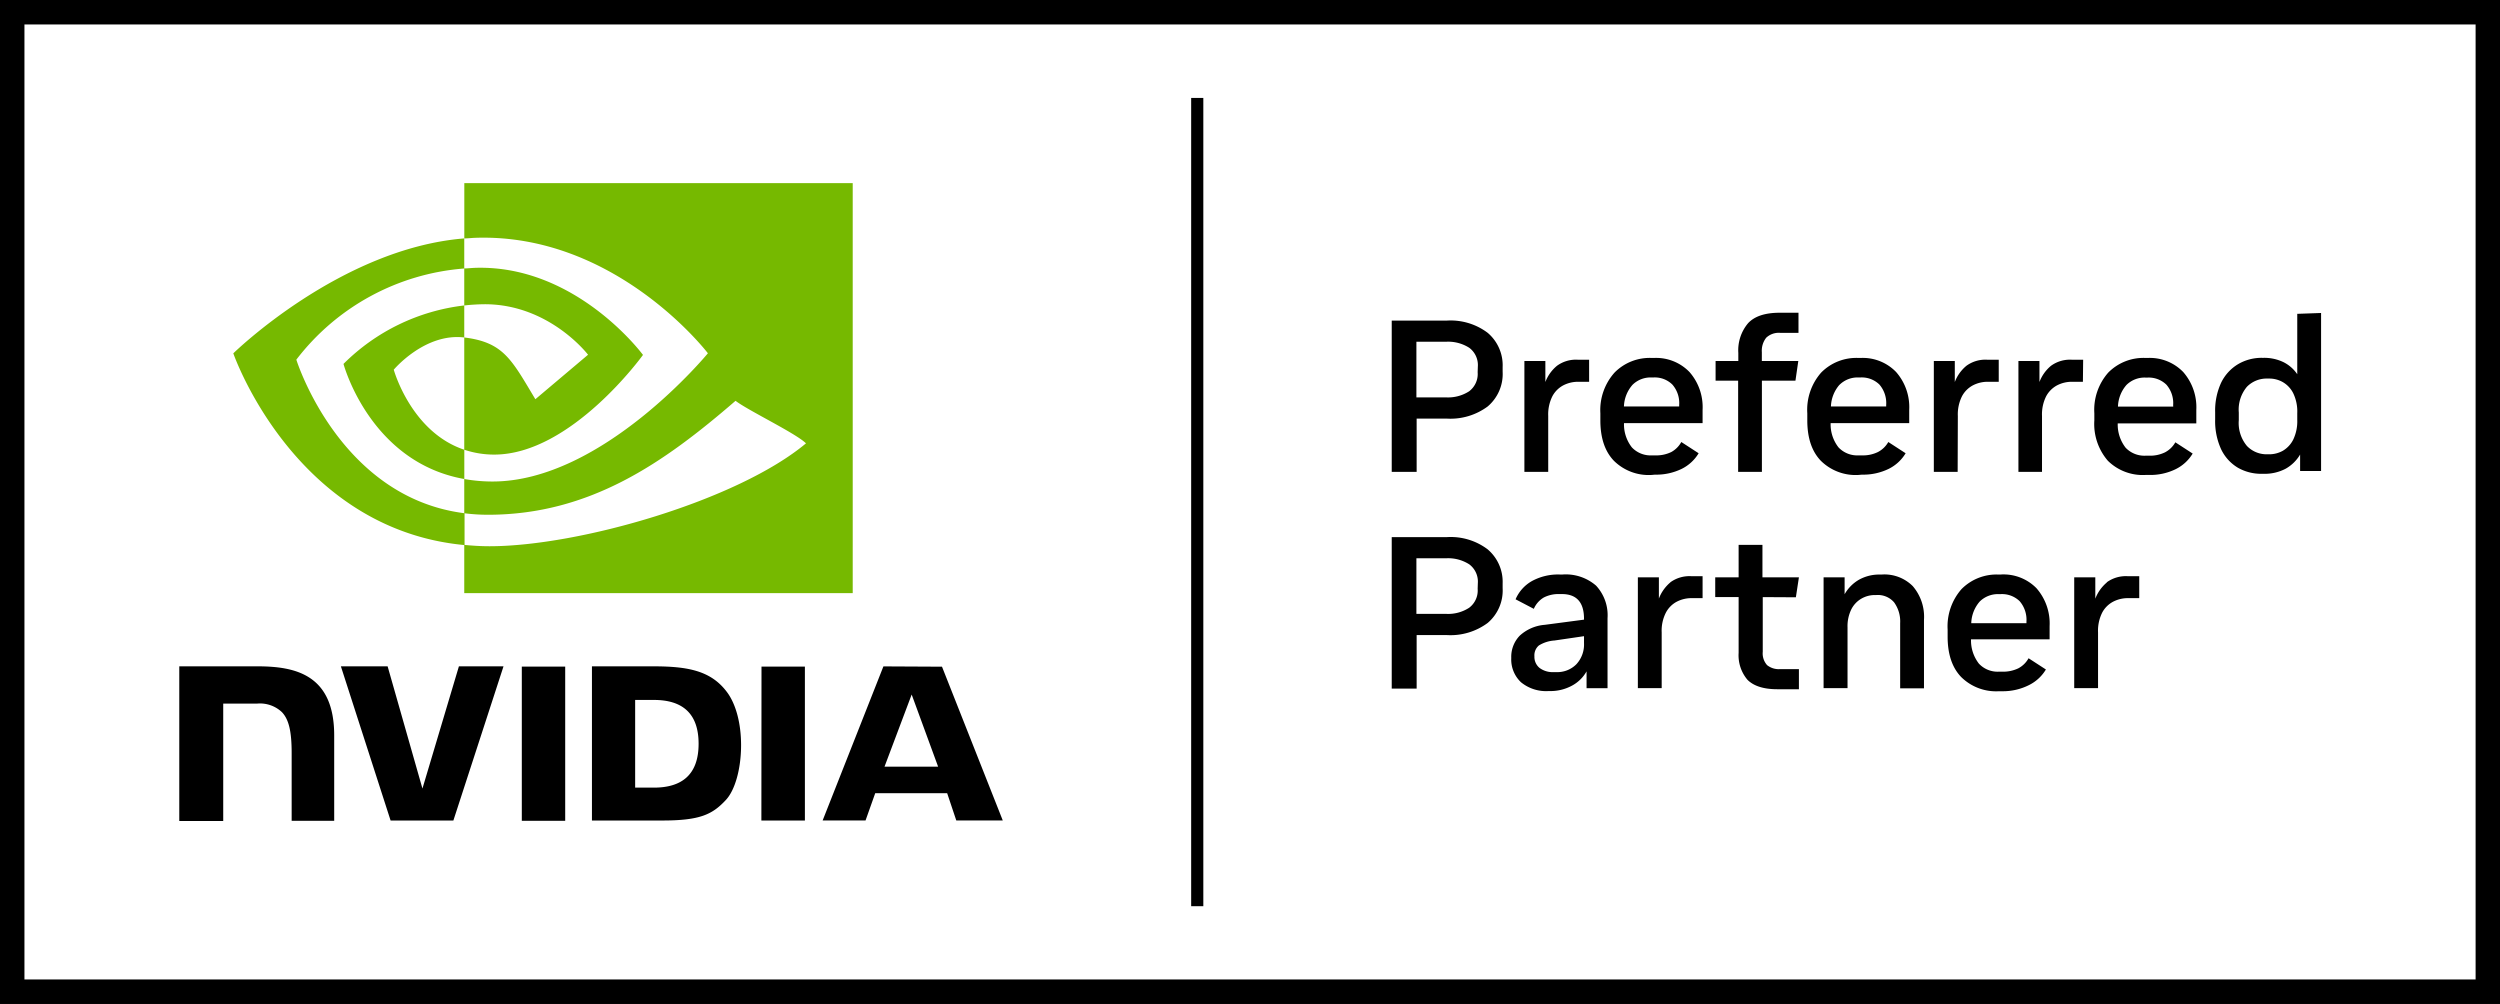 <svg xmlns="http://www.w3.org/2000/svg" viewBox="0 0 411.36 165.19"><rect x="0" y="0" width="411.36" height="165.19" fill="#333333" stroke="none"/><defs><style>.cls-1{fill:#fff;}.cls-2{fill:#76b900;}</style></defs><g id="圖層_2" data-name="圖層 2"><g id="Artwork"><g id="Preferred_Partner" data-name="Preferred Partner"><rect class="cls-1" x="3.99" y="3.99" width="403.38" height="157.2"/><path d="M0,0V165.19H411.36V0ZM407.37,161.2H4V4H407.37ZM198,149.11h-2v-133h2Zm46.77-94.36a10.14,10.14,0,0,0-6.69-2H229V77.64h4.1V68.88h5a10.25,10.25,0,0,0,6.69-2,7,7,0,0,0,2.46-5.72V60.4A7,7,0,0,0,244.77,54.75Zm-1.63,6.51a3.57,3.57,0,0,1-1.41,3.13,6.42,6.42,0,0,1-3.76,1h-4.91V56.23H238a6.42,6.42,0,0,1,3.76,1,3.55,3.55,0,0,1,1.41,3.1Zm11.61,7.19a6.66,6.66,0,0,1,.69-3.26,4.32,4.32,0,0,1,1.82-1.8,5.24,5.24,0,0,1,2.4-.57h1.82V59.19h-1.85a5.28,5.28,0,0,0-3.44,1,6.42,6.42,0,0,0-1.91,2.67V59.4h-3.45V77.64h3.92Zm17.56,9.65a9.55,9.55,0,0,0,4.38-.94,6.71,6.71,0,0,0,2.81-2.58l-2.85-1.85A4.19,4.19,0,0,1,275,74.38a5.63,5.63,0,0,1-2.65.55h-.54a4.23,4.23,0,0,1-3.29-1.31,6.14,6.14,0,0,1-1.3-4h12.93V67.45A8.76,8.76,0,0,0,278,61.22a7.62,7.62,0,0,0-5.86-2.32h-.32a8.11,8.11,0,0,0-6.16,2.41A9.26,9.26,0,0,0,263.33,68v1.18c0,2.87.74,5.09,2.23,6.64a8.14,8.14,0,0,0,6.21,2.33Zm-3.69-14.78a4.23,4.23,0,0,1,3.15-1.21h.29a4.12,4.12,0,0,1,3.11,1.16,4.63,4.63,0,0,1,1.13,3.36v.25h-9.09A5.67,5.67,0,0,1,268.62,63.32ZM286,77.64h3.91v-15h5.52l.47-3.24h-6V57.94a3.46,3.46,0,0,1,.72-2.37,3,3,0,0,1,2.31-.8h3V51.46h-3.1q-3.6,0-5.2,1.73a6.91,6.91,0,0,0-1.6,4.89V59.4h-3.74v3.24H286Zm20.37.46a9.55,9.55,0,0,0,4.38-.94,6.71,6.71,0,0,0,2.81-2.58l-2.85-1.85A4.19,4.19,0,0,1,309,74.38a5.63,5.63,0,0,1-2.65.55h-.54a4.24,4.24,0,0,1-3.29-1.31,6.14,6.14,0,0,1-1.3-4h12.93V67.45A8.76,8.76,0,0,0,312,61.22a7.61,7.61,0,0,0-5.85-2.32h-.33a8.11,8.11,0,0,0-6.16,2.41A9.26,9.26,0,0,0,297.38,68v1.18c0,2.87.74,5.09,2.23,6.64a8.14,8.14,0,0,0,6.21,2.33Zm-3.69-14.78a4.23,4.23,0,0,1,3.15-1.21h.29a4.16,4.16,0,0,1,3.12,1.16,4.67,4.67,0,0,1,1.12,3.36v.25h-9.09A5.73,5.73,0,0,1,302.67,63.32Zm19.47,5.13a6.66,6.66,0,0,1,.69-3.26,4.32,4.32,0,0,1,1.82-1.8,5.24,5.24,0,0,1,2.4-.57h1.82V59.19H327a5.28,5.28,0,0,0-3.44,1,6.42,6.42,0,0,0-1.91,2.67V59.4h-3.45V77.64h3.92Zm20.62-9.26h-1.85a5.3,5.3,0,0,0-3.44,1,6.4,6.4,0,0,0-1.9,2.67V59.4h-3.46V77.64H336V68.45a6.66,6.66,0,0,1,.69-3.26,4.38,4.38,0,0,1,1.82-1.8,5.25,5.25,0,0,1,2.41-.57h1.81Zm10.62-.29h-.32a8.12,8.12,0,0,0-6.17,2.41A9.26,9.26,0,0,0,344.61,68v1.18a9.25,9.25,0,0,0,2.23,6.64,8.17,8.17,0,0,0,6.22,2.33h.53a9.5,9.5,0,0,0,4.38-.94,6.74,6.74,0,0,0,2.82-2.58l-2.85-1.85a4.21,4.21,0,0,1-1.7,1.65,5.63,5.63,0,0,1-2.65.55h-.53a4.26,4.26,0,0,1-3.3-1.31,6.2,6.2,0,0,1-1.3-4h12.93V67.45a8.8,8.8,0,0,0-2.15-6.23A7.64,7.64,0,0,0,353.38,58.9Zm4.2,8H348.5a5.67,5.67,0,0,1,1.4-3.56,4.23,4.23,0,0,1,3.16-1.21h.28a4.16,4.16,0,0,1,3.12,1.16,4.62,4.62,0,0,1,1.12,3.36ZM378,51.64v9.94a5.92,5.92,0,0,0-2.29-2,7.27,7.27,0,0,0-3.23-.7h-.25a7.63,7.63,0,0,0-4,1.06,7.25,7.25,0,0,0-2.74,3,10.91,10.91,0,0,0-1,4.88v1.21a11.07,11.07,0,0,0,1,4.93,7.1,7.1,0,0,0,2.74,3,7.7,7.7,0,0,0,4,1h.25a7.37,7.37,0,0,0,3.6-.83,6.39,6.39,0,0,0,2.39-2.34v2.71h3.45v-26Zm0,17.42a7,7,0,0,1-.66,3.27,4.44,4.44,0,0,1-1.71,1.84,4.56,4.56,0,0,1-2.26.58h-.29a4.47,4.47,0,0,1-3.36-1.37,5.89,5.89,0,0,1-1.34-4.25V67.88a5.84,5.84,0,0,1,1.34-4.24,4.53,4.53,0,0,1,3.36-1.35h.29a4.46,4.46,0,0,1,2.26.59,4.35,4.35,0,0,1,1.71,1.83A6.91,6.91,0,0,1,378,68ZM244.77,90.38a10.09,10.09,0,0,0-6.69-2H229v24.93h4.1V104.5h5a10.25,10.25,0,0,0,6.69-2,7,7,0,0,0,2.46-5.72V96A7,7,0,0,0,244.77,90.38Zm-1.63,6.5a3.55,3.55,0,0,1-1.41,3.13,6.34,6.34,0,0,1-3.76,1h-4.91V91.86H238a6.42,6.42,0,0,1,3.76,1,3.55,3.55,0,0,1,1.41,3.1Zm14-2.35h-.53a9,9,0,0,0-4.54,1.08,6.3,6.3,0,0,0-2.69,3l3,1.57a4,4,0,0,1,1.65-1.87,5.29,5.29,0,0,1,2.55-.56H257c2.42,0,3.64,1.36,3.64,4.07v.14l-6.45.85a6.88,6.88,0,0,0-4.12,1.78,5,5,0,0,0-1.4,3.67,5.15,5.15,0,0,0,1.6,4,6.5,6.5,0,0,0,4.52,1.45H255a7.4,7.4,0,0,0,3.64-.88,6,6,0,0,0,2.42-2.36v2.77h3.45V101.72a7.15,7.15,0,0,0-1.89-5.36A7.6,7.6,0,0,0,257.13,94.53Zm3.5,11.29a4.79,4.79,0,0,1-1.25,3.47,4.41,4.41,0,0,1-3.35,1.3h-.36a3.59,3.59,0,0,1-2.36-.69,2.34,2.34,0,0,1-.84-1.91,2.12,2.12,0,0,1,.73-1.78,5.57,5.57,0,0,1,2.58-.82l4.85-.71Zm14.22-10a6.53,6.53,0,0,0-1.9,2.67V95h-3.46v18.23h3.92v-9.19a6.5,6.5,0,0,1,.7-3.25,4.3,4.3,0,0,1,1.81-1.8,5.25,5.25,0,0,1,2.41-.57h1.81V94.81h-1.85A5.36,5.36,0,0,0,274.85,95.81Zm20.64,2.46L296,95H290V89.65h-3.92V95h-3.85v3.24h3.85v9.19a6.23,6.23,0,0,0,1.46,4.43c1,1,2.61,1.55,4.92,1.55H296v-3.31h-3.1a3.06,3.06,0,0,1-2.14-.66,2.89,2.89,0,0,1-.71-2.19v-9Zm14.22-3.74h-.36a6.82,6.82,0,0,0-3.51.87,6.38,6.38,0,0,0-2.33,2.37V95h-3.46v18.23H304v-10a6.28,6.28,0,0,1,.64-3,4.24,4.24,0,0,1,1.68-1.75,4.43,4.43,0,0,1,2.17-.57h.25a3.52,3.52,0,0,1,2.92,1.2,5.35,5.35,0,0,1,1,3.43v10.72h3.92V102a7.73,7.73,0,0,0-1.85-5.56A6.58,6.58,0,0,0,309.71,94.53Zm19.52,0h-.33a8.1,8.1,0,0,0-6.16,2.4,9.29,9.29,0,0,0-2.28,6.65v1.17c0,2.87.74,5.09,2.23,6.64a8.16,8.16,0,0,0,6.21,2.34h.54a9.53,9.53,0,0,0,4.38-1,6.71,6.71,0,0,0,2.81-2.58l-2.85-1.85a4.15,4.15,0,0,1-1.69,1.66,5.75,5.75,0,0,1-2.65.55h-.54a4.21,4.21,0,0,1-3.29-1.32,6.2,6.2,0,0,1-1.3-4h12.93v-2.17a8.8,8.8,0,0,0-2.16-6.24A7.59,7.59,0,0,0,329.23,94.53Zm4.2,8h-9.08a5.67,5.67,0,0,1,1.4-3.57,4.27,4.27,0,0,1,3.15-1.21h.29a4.16,4.16,0,0,1,3.12,1.16,4.69,4.69,0,0,1,1.12,3.37Zm13.23-6.7a6.53,6.53,0,0,0-1.9,2.67V95H341.3v18.23h3.92v-9.19a6.62,6.62,0,0,1,.69-3.25,4.32,4.32,0,0,1,1.82-1.8,5.24,5.24,0,0,1,2.4-.57H352V94.81H350.1A5.34,5.34,0,0,0,346.66,95.81Z"/><g id="NVIDIA_Logo" data-name="NVIDIA Logo"><path id="NVIDIA" d="M85.86,109.69v25.37H93V109.69Zm-56.36,0v25.4h7.23V115.77h5.6a5.26,5.26,0,0,1,4.07,1.42c1.13,1.21,1.59,3.15,1.59,6.72v11.15h7V121c0-10-6.39-11.36-12.64-11.36H29.5m67.9,0v25.37H109c6.19,0,8.21-1,10.4-3.34,1.55-1.62,2.54-5.18,2.54-9.06,0-3.57-.84-6.75-2.32-8.73-2.65-3.55-6.47-4.24-12.18-4.24Zm7.11,5.53h3.08c4.47,0,7.36,2,7.36,7.21s-2.89,7.22-7.36,7.22h-3.08Zm-29-5.53-6,20.11-5.73-20.11H56.09l8.18,25.37H74.6l8.25-25.37Zm49.77,25.37h7.16V109.69H125.3Zm20.08-25.36-10,25.35h7.06l1.59-4.48h11.84l1.5,4.48H165L155,109.7Zm4.65,4.63,4.35,11.87h-8.82Z"/><path id="Eye_Mark" data-name="Eye Mark" class="cls-2" d="M76.39,50.26V44.17c.59,0,1.19-.08,1.8-.1C94.86,43.55,105.8,58.4,105.8,58.4S94,74.8,81.32,74.8A15.45,15.45,0,0,1,76.39,74V55.53c6.49.79,7.79,3.65,11.7,10.16l8.67-7.32s-6.33-8.31-17-8.31a33.15,33.15,0,0,0-3.36.2m0-20.13v9.1c.6,0,1.2-.08,1.8-.1,23.18-.79,38.28,19,38.28,19S99.13,79.23,81.05,79.23a26.5,26.5,0,0,1-4.66-.41v5.63a30.48,30.48,0,0,0,3.88.25c16.82,0,29-8.59,40.76-18.75,2,1.56,9.95,5.36,11.59,7-11.2,9.37-37.29,16.93-52.09,16.93-1.42,0-2.79-.09-4.14-.22V97.6h63.92V30.13Zm0,43.89v4.8C60.84,76.05,56.52,59.88,56.52,59.88a33.62,33.62,0,0,1,19.87-9.62v5.27h0c-6.51-.78-11.6,5.3-11.6,5.3S67.62,71.07,76.39,74M48.76,59.18a38.51,38.51,0,0,1,27.63-15V39.23c-20.39,1.64-38,18.91-38,18.91s10,28.91,38.05,31.55V84.45C55.81,81.86,48.76,59.18,48.76,59.18Z"/></g></g></g></g></svg>